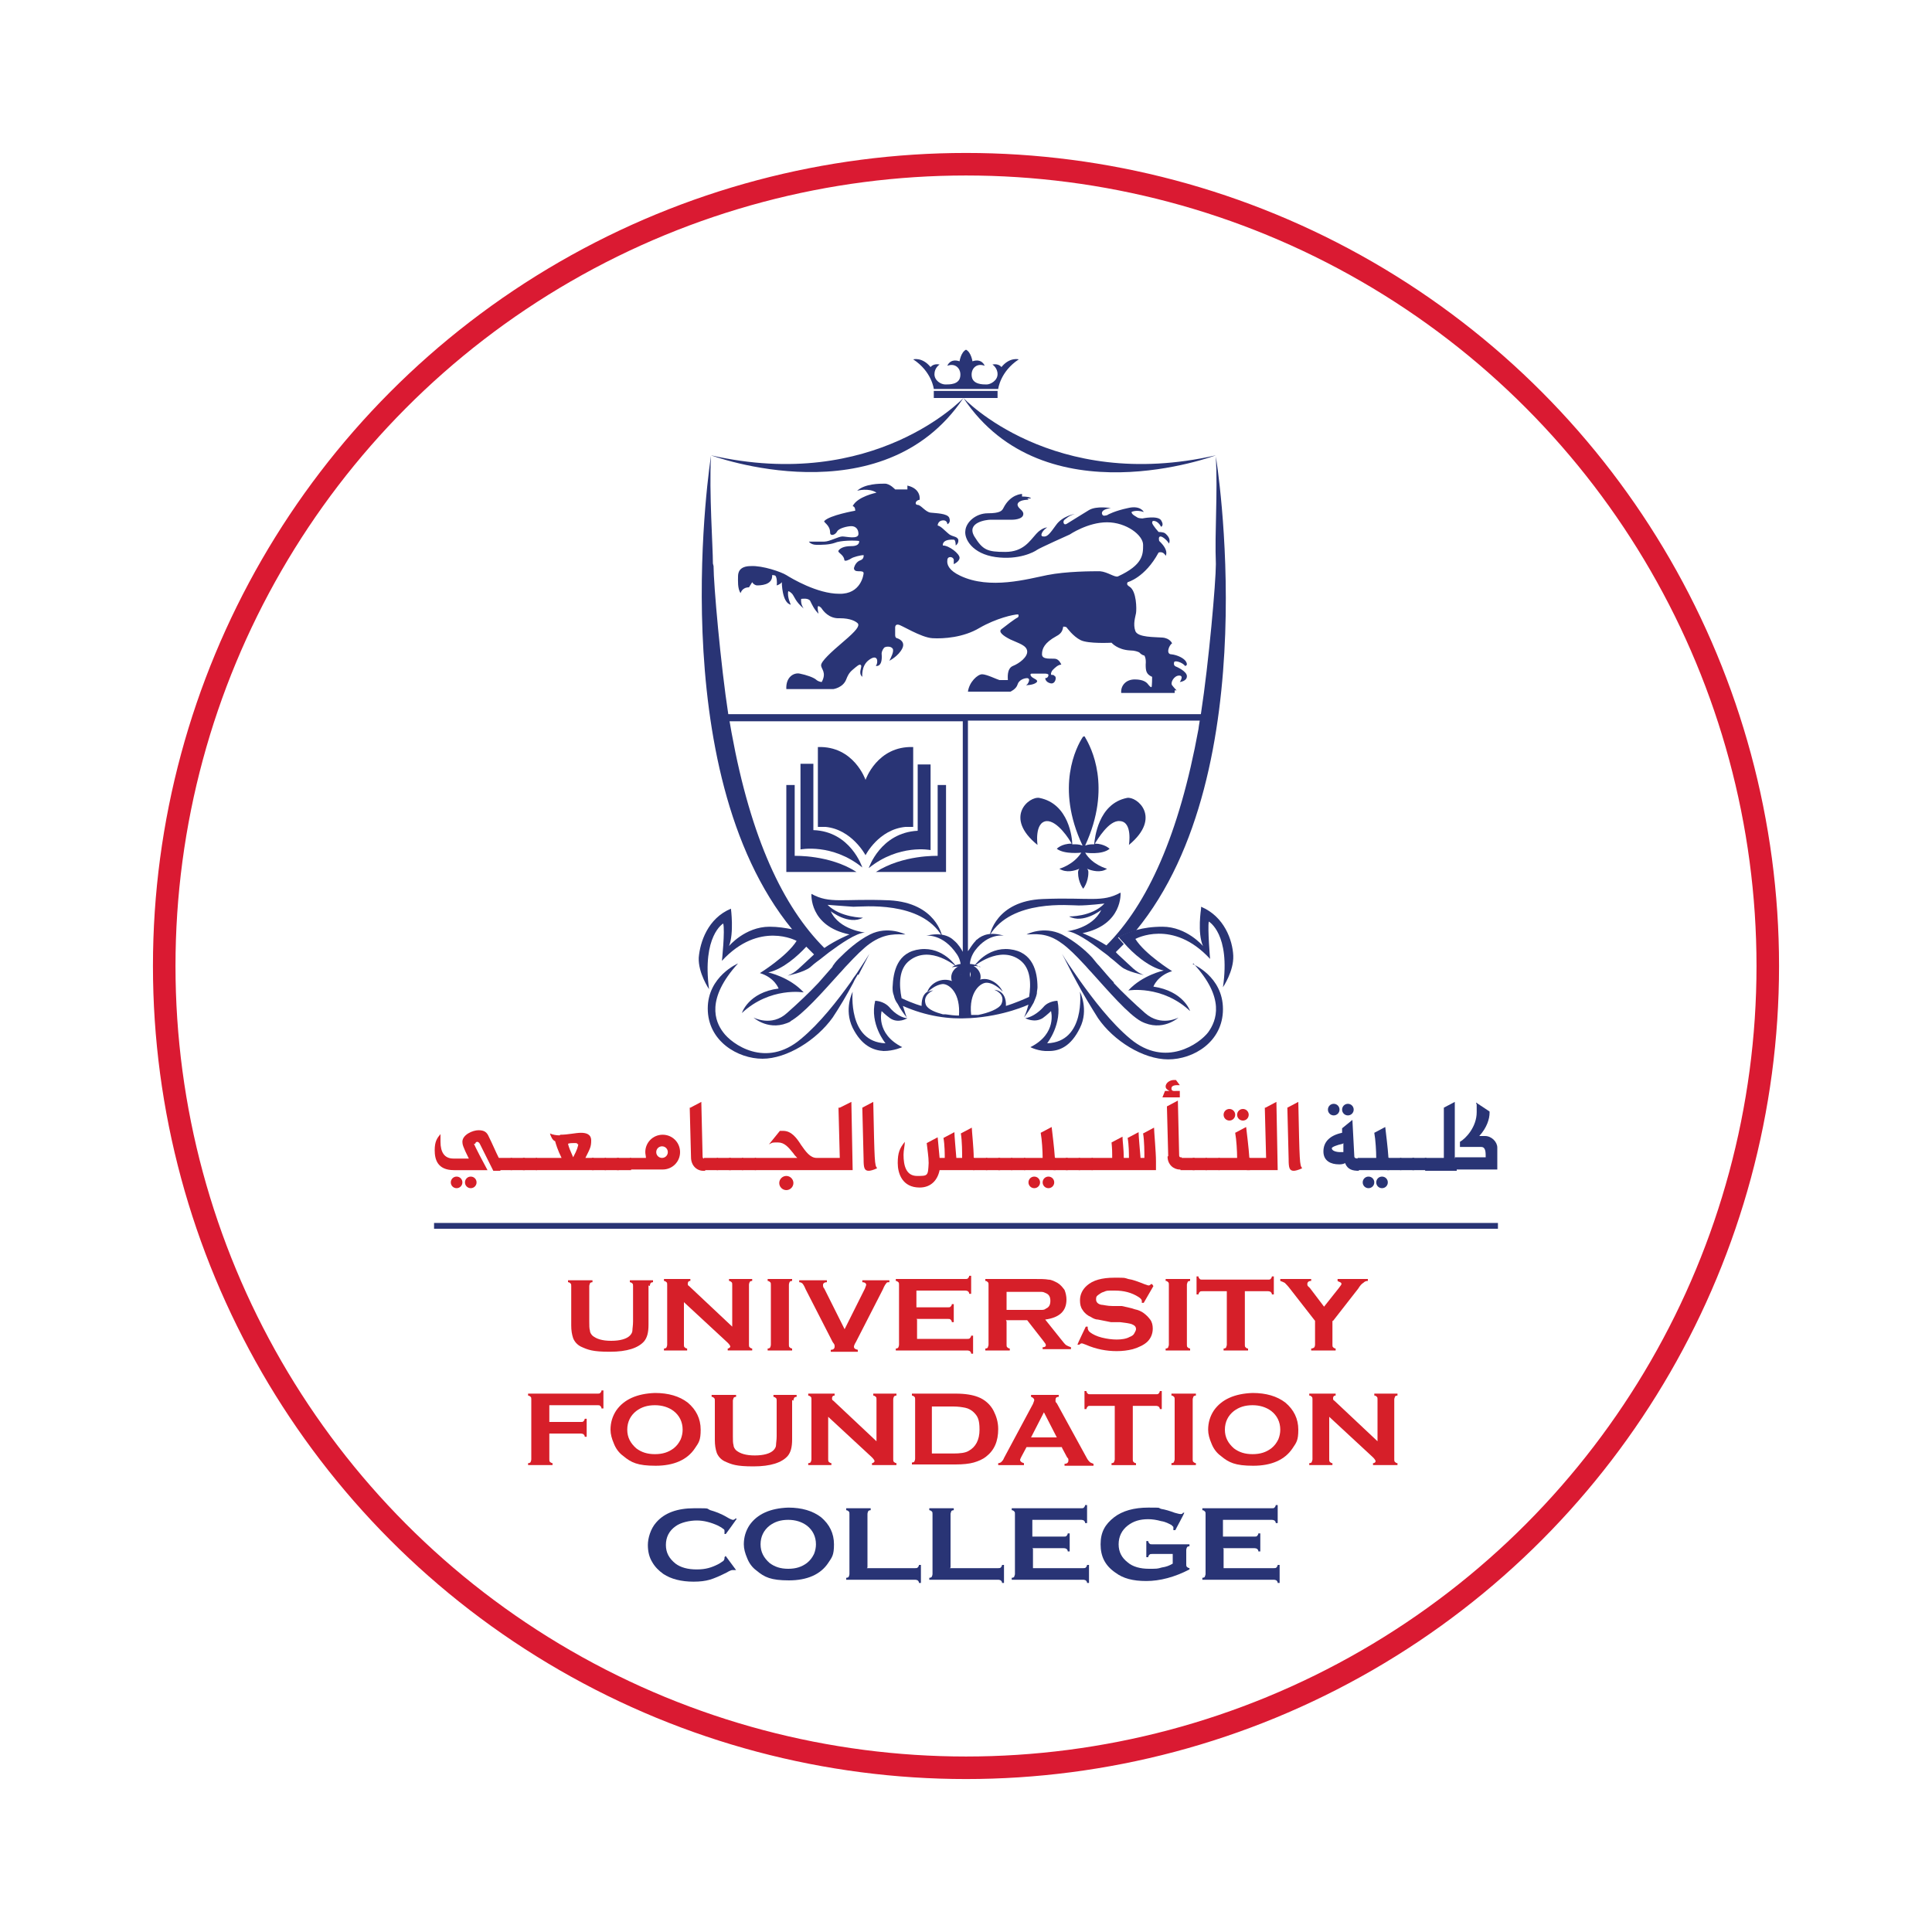 <?xml version="1.0" encoding="UTF-8"?>
<svg xmlns="http://www.w3.org/2000/svg" id="Layer_1" data-name="Layer 1" version="1.1" viewBox="0 0 300 300">
  <defs>
    <style>
      .cls-1 {
        fill: #d61f29;
      }

      .cls-1, .cls-2 {
        stroke-width: 0px;
      }

      .cls-3 {
        fill: none;
        stroke: #da1a32;
        stroke-miterlimit: 10;
        stroke-width: 3.5px;
      }

      .cls-2 {
        fill: #293475;
      }
    </style>
  </defs>
  <circle class="cls-3" cx="150" cy="150" r="124.5"></circle>
  <g>
    <g>
      <g>
        <path class="cls-2" d="M150.4,154s2.3-1.1,1.8-2.8c-.6-1.8-3.2-1.9-4.4-1,0,0,2.6-.6,2.9,1,.1.6-.7,1.1-.3,2.9"></path>
        <path class="cls-2" d="M152.2,150.2c-1.2-.9-3.8-.7-4.4,1-.6,1.8,1.8,2.8,1.8,2.8.3-1.7-.5-2.2-.3-2.9.3-1.6,2.9-1,2.9-1"></path>
        <path class="cls-2" d="M116.8,90.4s.2.4.7.5c.5,0,2.5,0,2.4-1.6,0,0,.4,0,.5.1.2.2.3,1,.2,1.5,0,0,.5-.1.8-.5,0,0,0,3.2,1.4,3.5,0,0-.6-1.2-.4-2.1,0,0,.2,0,.6.4.4.5.5,1.2,1.8,2.3,0,0-.5-.6-.4-1.5,0,0,1.1-.2,1.4.3.3.6.6,1.3,1.3,2,0,0-.2-.8-.1-1.1,0-.2.4,0,.6.3.2.3,1.1,1.6,2.8,1.5,1.7,0,2.5.5,2.8.8.3.4-.2,1.1-2.2,2.8s-3.5,3.1-3.5,3.7c0,.6.9,1.1.1,2.6,0,0-.4,0-.8-.3-.4-.4-1.6-.8-2.6-1-.9-.2-2.2.5-2.1,2.4h7.3s1.5-.2,2-1.5c.2-.5.4-1,1-1.5.6-.5,1.1-1,1.3-.7.2.3-.5,1.2.2,1.8,0,0-.2-1.7,1-2.6,1.2-.9,1.3,0,1.3,0,0,0,.1.5-.2.9,0,0,1.1.3.9-1.9,0-.4.3-.9.5-1s.9-.2,1.2.2c.3.4-.3,1.5-.5,1.9,0,0,1.4-.7,2-1.9s-.8-1.6-.8-1.6c0,0-.3,0-.3-.5,0-.5,0-1.2,0-1.2,0,0,0-.5.5-.4.4,0,3.5,2,5.3,2.1,1.7.1,4.8-.1,7.3-1.6,2.6-1.5,5.3-2.1,6-2.1,0,0,.2.3-.1.5-.3.1-2,1.4-2.5,1.8-.5.4.2,1,1.4,1.6,1.3.6,2.5.9,2.6,1.8.1.9-1.2,1.9-2.2,2.3-1,.4-.8,1.9-.8,2.2,0,0-.9,0-1.3,0-.4-.1-2-.9-2.7-.9-.7,0-2,1.2-2.2,2.7h6.6s.9-.4,1.1-1.1c.2-.7,1-1,1.5-1,0,0,.3,0,.3.3,0,.2-.2.7-.5.8,0,0,1.1,0,1.6-.4.5-.4-.4-.6-.7-.9-.3-.3-.2-.5,0-.5h2.1s.5,0,.5.2c0,.3-.2.5-.5.5,0,0,0,.6.8.8.8.2,1-1,.7-1.1-.2-.2-.2-.2-.5-.2-.2,0-.1-.5.2-.8.3-.3.8-.8,1.3-.8,0,0-.3-.8-.9-.9s-2.1.2-2.1-.7.4-1.8,2.2-2.8c1-.5,1-1.1,1.1-1.5,0,0,.4,0,.5.1.1.1,1,1.4,2.2,2,1.2.6,4.8.4,4.8.4,0,0,.9,1.1,2.9,1.2.7,0,1.2.2,1.4.3.2.2.4.4.8.5,0,0,.3.4.2,1.4,0,1,.1,1.5,1,1.9,0,0,0,1.5-.1,1.6-.2,0-.3-.2-.5-.4-.2-.3-.7-.8-2.1-.8s-2.2,1-2.1,2.1h8.3s0-.3,0-.4c.2,0,.3,0,.3,0,0,0-.4-.4-.7-.8-.3-.4.3-1.5,1.1-1.5.8,0,.1,1,.1,1,0,0,1.1-.1,1.1-.9,0-.8-1.7-1.5-1.7-1.5,0,0-.4-.1-.3-.6,0-.5,1.4,0,1.7.5,0,0,.5,0,.2-.6-.3-.6-1.4-1.1-2.3-1.2-.9,0-.4-1.4.1-1.7,0,0-.3-.8-1.5-.9-1.2-.1-3.8,0-4.2-1-.4-1.1,0-2.2.1-2.8.1-.6.1-3.4-1-4.1-.5-.3-.4-.5-.3-.7,0,0,2.7-.7,4.8-4.6,0,0,.7-.3,1.1.5,0,0,.6-.8-1-2.3,0,0-.2-.7.2-.7.4,0,1.2.8,1.3,1.1,0,0,.5-.7-.6-1.6-.3-.2-1-.2-1-.2,0,0-.9-1-1-1.4,0-.2.1-.3.1-.3,0,0,.7-.2,1.3.9,0,0,.5-.2,0-1-.5-.8-2.9-.3-2.9-.3,0,0-.4,0-.7-.1-.3-.2-1-.5-1-.9,0,0,.7-.4,1.9,0,0,0-.5-1.1-2.5-.6-1.9.4-3.1,1-3.2,1.1-.2,0-.7.3-.8-.3,0-.7,1.4-.8,1.4-.8,0,0-2.2-.4-3.4.3-1.1.7-2.8,1.7-3.4,2.1-.6.4-.7-.4-.4-.6.3-.2.6-.6,1.6-.9,0,0-1.9.3-2.9,1.7-1,1.4-1.4,1.9-2,1.8-.6,0-.2-.9.6-1.4,0,0-.8,0-1.7,1-1,1.1-2,2.8-4.8,2.8-2.8,0-3.5-.3-4.8-2.4-1.3-2.2,1.9-2.6,2.5-2.6h3.4s1.7,0,1.7-.9c0-.6-.8-.8-.9-1.4,0-.6.9-.8,1.7-.8,0,0,0-.1-.2-.2,0,0,.4,0,.6,0,0,0-.1-.3-1.4-.3,0,0,0-.4,0-.4,0,0-1.8,0-2.9,2.2-.2.4-.5.8-2.4.8s-3.4,1.4-3.5,2.7c-.2,1.3,1.1,3.6,4.7,4.1,3.6.5,6-.8,6.4-1.1.4-.3,5.1-2.4,5.1-2.4,0,0,2.8-1.9,5.8-1.9,3,0,5.6,2,5.6,3.5s0,3.1-3.9,4.9c-.5.2-1.6-.7-2.8-.8-1.2,0-5.2,0-8.2.6-3,.6-8.9,2.3-13.5.1-1.7-.8-2.1-1.7-2-2.4,0-.7.9-.6,1-.1,0,.5,0,.7,0,.7,0,0,.9-.4.9-1,0-.6-1.6-1.9-2.6-1.9,0,0-.2-1,1.7-.9.2,0,.3.4.3.9,0,0,.5-.3.4-.9-.2-.6-1-.4-1.6-1-.6-.5-1.1-1.1-1.6-1.2,0,0,0-.8.9-.8.4,0,.6.3.6.6,0,0,.6-.2.3-1-.3-.7-2.1-.7-2.9-.8-.8-.1-1.5-1.2-2-1.2-.5,0-.4-.7.3-.8,0,0,.3-1.7-1.9-2.2,0,0,0,.4,0,.6,0,0-.7,0-1.9,0,0,0-.8-.9-1.6-.9-.8,0-3.1,0-4.3,1.1,0,0,1.8-.5,3,.3,0,0-3,.6-3.7,2.1,0,0,.4,0,.4.7,0,0-4,.7-4.8,1.6-.2.2.9.6.9,1.8,0,.6.8.4,1.1-.2.3-.5,1.6-.8,2.2-.8.6,0,1.1.4,1.1,1.2,0,.9-1.9.4-2.5.4-.6,0-2,.8-2.8.8-.8,0-2.4,0-2.4,0,0,0,.3.5,1.2.5.9,0,1.9,0,2.8-.3.9-.4,3.1-.4,3.8-.3,0,0,.2.8-1.2.8-1.3,0-1.8.4-2,.7-.2.3.8.6.9,1.4,0,.4.8,0,1.1-.2.3-.2,1.4-.5,1.9-.5,0,0,.1.6-.5.8-.6.2-.9.8-1,1.2,0,.4.3.5.7.5.4,0,.8,0,.8.3,0,.2-.4,3.3-3.8,3.2-3.4,0-7.4-2.4-8.2-2.9-.8-.5-3.7-1.5-5.5-1.4-1.8,0-2,1-2,1.6s-.1,1.9.4,2.6c0,0,.2-.9,1.3-.9"></path>
        <path class="cls-2" d="M188.8,70.7c-25.4,5.8-39.2-8.9-39.2-8.9,12.6,18.9,39.2,8.9,39.2,8.9"></path>
        <path class="cls-2" d="M149.6,61.8s-13.8,14.7-39.2,8.9c0,0,26.6,9.9,39.2-8.9"></path>
        <path class="cls-2" d="M162.6,162s2.4-3,1.6-6.6c0,0-1.4,0-2.2,1-.9,1-2,1.6-2.8,1.7,0,0,1.4.8,2.7,0,.7-.5,1.3-1.1,1.3-1.1,0,0,1,3.5-3.2,5.6,0,0,1.3.7,2.9.6,1.6,0,3.4-.7,4.8-3.6,1.4-2.8,0-5.6,0-5.6,0,0,.9,7.8-5.1,8"></path>
        <path class="cls-2" d="M185.3,149.6c5,5.4,3.6,8.9,2.3,10.7-1.3,1.7-6.6,5.6-12.1,1-3-2.5-5.8-6.2-7.8-9-.3-.4-.6-.9-.9-1.3-1.2-1.7-1.9-2.9-1.9-2.9,0,0,.7,1.3,1.6,3.1.2.4.5.9.7,1.3,1,1.9,2.3,4,3.3,5.6,2.4,3.5,7,6.4,10.9,6.4s8.5-2.7,8.5-7.8c0-5.1-4.7-7-4.7-7"></path>
        <path class="cls-2" d="M186.5,141.1s-.6,3.8.3,5.8c0,0-2.5-3-6.3-3-1.6,0-2.9.2-4,.5-1.6.4-2.6,1-2.8,1.1,0,0,.3.4.9,1,1.2,1.4,3.7,3.7,6.1,4.2,0,0-3.3.7-5.5,3.1,0,0,5.2-.9,9.6,3.2,0,0-1-3.1-5.7-3.8,0,0,.6-1.7,2.9-2.4,0,0-4.2-2.6-5.7-5,0,0,5.8-3.2,11.6,3.1,0,0-.4-4.7-.2-5.8,0,0,3.4,1.9,2.2,10.2,0,0,1.7-2.5,1.6-4.9-.1-2.4-1.4-6.1-5-7.6"></path>
        <path class="cls-2" d="M173,152.6c-.8-.8-1.5-1.7-2.3-2.6,0,0,0,0,0,0-.3-.3-.7-.8-1.1-1.3-1.1-1.2-2.8-2.6-4.7-3.6-2.9-1.4-5.5,0-5.5,0,1.2,0,3.1-.4,5.5,1.4,1,.7,2.2,1.9,3.4,3.2.4.4.7.8,1.1,1.2,2.8,3.1,5.8,6.6,7.8,7.7,3.3,1.7,5.8-.6,5.8-.6,0,0-2.7,1.5-5.2-.7-1.6-1.4-3.6-3.3-4.9-4.7"></path>
        <path class="cls-2" d="M138.1,156.4c-.9-1-2.2-1-2.2-1-.9,3.6,1.6,6.6,1.6,6.6-5.9-.2-5.1-8-5.1-8,0,0-1.4,2.7,0,5.6,1.4,2.8,3.2,3.5,4.8,3.6,1.6,0,2.9-.6,2.9-.6-4.2-2.1-3.2-5.6-3.2-5.6,0,0,.6.6,1.3,1.1,1.3.9,2.7,0,2.7,0-.7,0-1.9-.6-2.8-1.7"></path>
        <path class="cls-2" d="M133.3,151.4c1-1.9,1.7-3.3,1.7-3.3,0,0-.8,1.3-2,3.1-.3.4-.6.8-.9,1.3-2,2.8-4.8,6.4-7.7,8.8-5.5,4.7-10.8.8-12.1-1-1.3-1.7-2.7-5.2,2.3-10.7,0,0-4.7,2-4.7,7,0,5.1,4.7,7.8,8.5,7.8s8.4-2.9,10.9-6.4c1-1.5,2.2-3.5,3.2-5.4.2-.5.5-.9.7-1.3"></path>
        <path class="cls-2" d="M122.7,158.6c2-1.1,4.9-4.4,7.7-7.5.4-.4.7-.8,1.1-1.2,1.3-1.4,2.6-2.7,3.6-3.4,2.4-1.7,4.3-1.4,5.5-1.4,0,0-2.7-1.4-5.5,0-2,1-3.7,2.6-4.9,3.8-.4.4-.7.8-.9,1.1,0,0,0,.1-.1.2-.7.8-1.4,1.6-2.1,2.4-1.3,1.4-3.3,3.3-4.9,4.7-2.4,2.2-5.2.7-5.2.7,0,0,2.5,2.3,5.8.6"></path>
        <path class="cls-2" d="M145.1,60.4h9.9s.3-2.7,3.2-4.6c0,0-1.4-.4-2.7,1.2,0,0-.4-.6-1.4-.4,0,0,.8.5.8,1.5s-1.1,1.6-1.7,1.6-2.1,0-2.3-1.2c-.2-1.2.7-2.2,2-1.7,0,0-.4-1.2-1.9-.7,0,0-.2-1.4-1-1.8-.8.4-1,1.8-1,1.8-1.5-.5-1.9.7-1.9.7,1.3-.5,2.2.5,2,1.7-.2,1.2-1.6,1.2-2.3,1.2s-1.7-.6-1.7-1.6.8-1.5.8-1.5c-1-.2-1.4.4-1.4.4-1.3-1.6-2.7-1.2-2.7-1.2,2.9,1.9,3.2,4.6,3.2,4.6"></path>
        <polygon class="cls-2" points="154.9 60.7 145 60.7 145 61.8 150 61.8 154.9 61.8 154.9 60.7"></polygon>
        <path class="cls-2" d="M140.6,128.4h1.2v-12.4c-5.6-.2-7.4,5.1-7.4,5.1,0,0-1.8-5.3-7.4-5.1v12.4h1.2c4.1.4,6.2,4.4,6.2,4.4,0,0,2-4,6.2-4.4"></path>
        <path class="cls-2" d="M144.5,132v-13.3h-2v10.3c-5.8.3-7.6,5.8-7.6,5.8,4.7-3.8,9.6-2.8,9.6-2.8"></path>
        <path class="cls-2" d="M146.8,121.9h-1.2v11s-5.4-.2-9.6,2.5h10.9v-13.5Z"></path>
        <path class="cls-2" d="M126.3,128.9v-10.3h-2v13.3s4.9-1,9.6,2.8c0,0-1.8-5.6-7.6-5.8"></path>
        <path class="cls-2" d="M122.1,121.9v13.5h10.9c-4.2-2.7-9.6-2.5-9.6-2.5v-11h-1.2Z"></path>
        <path class="cls-2" d="M166.5,131.1c0-.9-.5-6.3-5.1-7.2-1.6-.3-5.6,3-.3,7.3,0,0-.5-3.5,1.4-3.7,1.7-.1,3.6,2.9,3.9,3.5-1.6,0-2.3.8-2.3.8,1.2.9,3.7.6,3.8.6-1.2,1.9-3.4,2.5-3.4,2.5,1.1.7,2.4.3,3.1,0-.1.1-.2.3-.2.6,0,1.5.8,2.5.8,2.5,0,0,.8-1,.8-2.5,0-.2,0-.4-.2-.6.7.3,2.1.7,3.1,0,0,0-2.3-.6-3.4-2.5,0,0,2.6.4,3.8-.6,0,0-.8-.8-2.3-.8.4-.6,2.2-3.7,3.9-3.5,2,.1,1.4,3.7,1.4,3.7,5.2-4.3,1.2-7.6-.3-7.3-4.5.9-5,6.3-5.1,7.2-.4,0-.9,0-1.4.2h0c4.2-9.1.9-15.3,0-16.8,0-.2-.3-.2-.4,0-.9,1.4-4.3,7.7,0,16.8h0c-.5-.2-1-.2-1.4-.2"></path>
        <path class="cls-2" d="M110.7,87.5c0-2.6-.6-11-.3-16.7,0,0-7.7,48.7,12.6,73.5-1-.2-2.2-.4-3.5-.4-3.8,0-6.3,3-6.3,3,.8-2,.3-5.8.3-5.8-3.6,1.5-4.8,5.2-5,7.6-.1,2.4,1.6,4.9,1.6,4.9-1.1-8.3,2.2-10.2,2.2-10.2.3,1.1-.2,5.8-.2,5.8,5.8-6.3,11.6-3.1,11.6-3.1-1.5,2.4-5.7,5-5.7,5,2.3.7,2.9,2.4,2.9,2.4-4.7.6-5.7,3.8-5.7,3.8,4.4-4.1,9.6-3.2,9.6-3.2-2.2-2.4-5.5-3.1-5.5-3.1,2.3-.5,4.6-2.6,5.9-4,.4.4.8.8,1.2,1.2,0,0,0,0-.1.1-2.3,2.1-2.7,2.7-4,3.2,0,0,2.5-.5,3.5-1.3.2-.2.8-.7,1.5-1.2.4-.3.9-.7,1.4-1.1,1.9-1.4,4.2-3,5.6-3.1,0,0-4-.4-5.3-3.3,0,0,2.8,2.2,5,1,0,0-3.5,0-5.5-2,0,0,2.5.2,4,.3,1.5,0,10.5-1,13.8,4.6,0,0-.9-5.2-8.2-5.6-7.3-.3-9.2.6-12.1-1,0,0-.4,5,5.9,6.3,0,0-2,.8-3.9,2.1-6.4-6.4-11.4-17-14.4-33.4h0c0-.1-.5-2.8-.5-2.8-1.2-7.8-2.3-20.3-2.3-23.1"></path>
        <path class="cls-2" d="M173.3,147.8s0,0,0,0c.4-.4.8-.8,1.2-1.2-.5-.6-.9-1-.9-1,.2-.1,1.2-.7,2.8-1.1,20.4-24.8,12.4-73.6,12.4-73.6.3,5.8-.2,11.6,0,16.7,0,2.8-1.1,15.3-2.3,23.1,0,0-.4,2.3-.4,2.5-3,16.4-7.9,27.2-14.3,33.6-1.9-1.2-3.7-1.9-3.7-1.9,6.3-1.3,5.9-6.3,5.9-6.3-2.9,1.6-4.8.7-12.1,1-7.3.3-8.2,5.6-8.2,5.6,3.4-5.6,12.4-4.6,13.8-4.6,1.5,0,4-.3,4-.3-2,2.1-5.5,2-5.5,2,2.2,1.2,5-1,5-1-1.4,2.9-5.3,3.3-5.3,3.3,1.3.1,3.5,1.6,5.3,3,.5.4,1,.7,1.4,1.1.8.6,1.4,1.2,1.7,1.4.9.8,3.5,1.3,3.5,1.3-1.3-.5-1.7-1.1-4-3.2-.1-.1-.2-.2-.3-.3"></path>
        <path class="cls-2" d="M186.7,112v-1.1h-74.1v1.1h36.9v35.8c-.2-.4-.7-1.2-1.3-1.7-.9-.9-2.3-1.3-4.4-.8,0,0,2.6-.4,4.8,2.9.4.6.6,1.3.6,2v3.1c-.3-.4-.6-.7-1.2-.9-1.9-.8-3.6.4-4,1.6-.5.3-.9.9-.9,2.2,0,0-1.2-.3-3.1-1.2-.4-2-.5-4.6,1.3-5.9,3.2-2.4,7.2,1,7.2,1,0,0-2-3.1-5.6-2.7-3.6.4-4.2,3.5-4.3,5.9,0,.4,0,.8.2,1.3.1.5.3.9.6,1.3.4.8,1,1.6,1.4,2.1,0,0-.3-.8-.6-1.8,3.6,1.6,7.2,2.1,10.3,1.9,0,0,0,0,0,0h.1c5.3-.3,9.1-2.1,9.1-2.1-.3,1.2-.7,2-.7,2,.4-.5,1-1.4,1.5-2.3.2-.5.4-.9.5-1.4,0-.4.1-.7.1-1,0-2.4-.7-5.5-4.3-5.9-3.6-.4-5.6,2.7-5.6,2.7,0,0,4-3.4,7.2-1,1.7,1.3,1.7,3.7,1.4,5.7-2.2,1-3.6,1.4-3.6,1.4.1-2.5-1.8-2.5-1.8-2.5,0,0,1.8.6,1.1,2.2-.4.8-2.1,1.4-3.6,1.7-.3,0-.7,0-1.1,0-.4-3.6,1.5-5.1,2.5-5,1.3.1,2.4,1.4,2.4,1.4-.5-1.2-2.4-2.7-4.1-1.6-.4.3-.7.6-1,.9v-3.4c0-.8.3-1.6.8-2.3,2.1-2.8,4.5-2.3,4.5-2.3-2-.6-3.3-.2-4.2.6,0,0-.2.1-.2.2-.6.6-1,1.4-1.2,1.6v-35.8h36.1ZM148.9,157.7c-.7,0-1.4-.1-2.1-.2h-.4c-1.1-.3-2.2-.7-2.6-1.4-.7-1.6,1.1-2.3,1.1-2.3,0,0-.4,0-.9.3.2-.2,1.2-1.2,2.4-1.3,1,0,2.8,1.4,2.5,5"></path>
      </g>
      <g>
        <path class="cls-1" d="M100.7,199.6v6.1c0,1.2-.2,2-.7,2.6-.9,1-2.6,1.6-5.3,1.6s-3.4-.3-4.5-.8c-.6-.3-1-.8-1.2-1.3-.2-.6-.3-1.2-.3-2v-6.1c0-.2,0-.3-.1-.4s-.2-.2-.4-.2v-.3h3.8v.3c-.2,0-.4.1-.4.2s-.1.2-.1.4v5.5c0,.6,0,1.1.1,1.4,0,.3.2.6.4.8.6.5,1.5.8,2.9.8s2.4-.3,2.9-.8c.2-.2.4-.5.4-.8,0-.3.1-.8.1-1.4v-5.5c0-.2,0-.3-.1-.4,0,0-.2-.2-.4-.2v-.3h3.6v.3c-.2,0-.4.1-.4.2,0,0-.1.2-.1.4Z"></path>
        <path class="cls-1" d="M106.2,202.2v6.6c0,.2,0,.3.1.4,0,0,.2.2.4.2v.3h-3.6v-.3c.2,0,.4-.1.4-.2,0,0,.1-.2.1-.4v-9.3c0-.2,0-.3-.1-.4,0,0-.2-.2-.4-.2v-.3h4.1v.3c-.3,0-.4.2-.4.4s0,.3.2.4l6.7,6.3v-6.5c0-.2,0-.3-.1-.4,0,0-.2-.2-.4-.2v-.3h3.6v.3c-.2,0-.4.1-.4.2,0,0-.1.2-.1.4v9.3c0,.2,0,.3.1.4,0,0,.2.2.4.2v.3h-3.8v-.3c.2,0,.4-.2.4-.3s-.1-.3-.4-.6l-6.8-6.3Z"></path>
        <path class="cls-1" d="M119.7,208.8v-9.3c0-.2,0-.3-.1-.4,0,0-.2-.2-.4-.2v-.3h3.8v.3c-.2,0-.4.1-.4.2,0,0-.1.2-.1.4v9.3c0,.2,0,.3.1.4,0,0,.2.2.4.2v.3h-3.8v-.3c.2,0,.4-.1.4-.2,0,0,.1-.2.1-.4Z"></path>
        <path class="cls-1" d="M131.1,206.5l3.2-6.4c.1-.3.2-.5.2-.6,0-.2-.2-.4-.6-.4v-.3h4.2v.3c-.3,0-.4,0-.5.2-.1.1-.3.4-.5.9l-4.2,8.2c-.2.3-.3.6-.3.7,0,.3.2.4.6.5v.3h-4.2v-.3c.4,0,.6-.2.6-.5s0-.3-.3-.7l-4.2-8.2c-.2-.5-.4-.8-.5-.9-.1-.1-.3-.2-.5-.2v-.3h4.3v.3c-.4,0-.6.2-.6.4s0,.4.2.6l3.2,6.4Z"></path>
        <path class="cls-1" d="M142.4,204.9v3h7.8c.2,0,.3,0,.4-.1,0,0,.2-.2.2-.4h.3v2.8h-.3c0-.2-.1-.3-.2-.4,0,0-.2-.1-.4-.1h-11.1v-.3c.2,0,.4-.1.4-.2,0,0,.1-.2.1-.4v-9.3c0-.2,0-.3-.1-.4,0,0-.2-.2-.4-.2v-.3h10.8c.2,0,.3,0,.4-.1,0,0,.2-.2.2-.4h.3v2.8h-.3c0-.2-.1-.3-.2-.4,0,0-.2-.1-.4-.1h-7.6v2.6h4.9c.2,0,.3,0,.4-.1s.2-.2.2-.4h.3v2.8h-.3c0-.2-.1-.3-.2-.4s-.2-.1-.4-.1h-4.9Z"></path>
        <path class="cls-1" d="M156.3,205.2v3.6c0,.2,0,.3.1.4,0,0,.2.2.4.2v.3h-3.8v-.3c.2,0,.4-.1.4-.2s.1-.2.1-.4v-9.3c0-.2,0-.3-.1-.4s-.2-.2-.4-.2v-.3h7.6c.9,0,1.7,0,2.2.1.5,0,1,.3,1.4.5.5.3.8.7,1.1,1.1.2.5.3,1,.3,1.5,0,1.8-1.1,2.8-3.3,3.1l2.4,3c.4.5.7.9.9,1s.4.2.7.3v.3h-4.4v-.3c.3,0,.5-.1.5-.3s-.1-.3-.4-.7l-2.5-3.2h-3.3ZM156.3,203.4h4.1c.6,0,1,0,1.3,0,.2,0,.5,0,.7-.2.5-.2.7-.6.7-1.2s-.2-1-.7-1.2c-.2-.1-.4-.2-.7-.2s-.7,0-1.3,0h-4.1v2.9Z"></path>
        <path class="cls-1" d="M179.1,199.7l-1.5,2.6h-.3c0-.2,0-.2,0-.3,0-.2-.2-.4-.5-.6-1.1-.7-2.3-1-3.7-1s-1.2,0-1.7.2c-.4.1-.6.3-.9.5s-.3.4-.3.7c0,.4.3.7.8.8.3,0,.9.2,1.8.2h1.4c.8.2,1.5.3,2,.5.5.1,1,.3,1.4.6.4.3.7.6,1,1s.4.9.4,1.4c0,.8-.3,1.5-.8,2-.5.5-1.3.9-2.3,1.2-.8.2-1.6.3-2.5.3-1.6,0-3.2-.3-4.8-1-.3-.1-.5-.2-.6-.2s-.2,0-.4.2h-.3c0-.1,1.3-2.8,1.3-2.8h.3v.2c0,.2.1.5.4.7.4.3,1,.6,1.8.8.8.2,1.6.3,2.3.3s1.5-.1,2-.4c.3-.1.6-.3.7-.5s.3-.5.3-.7c0-.4-.2-.6-.7-.8-.3-.1-.9-.2-1.8-.3h-1.4c-.9-.2-1.6-.3-2-.4-.4,0-.8-.2-1.1-.4-.5-.2-1-.6-1.3-1.1-.3-.4-.4-.9-.4-1.5,0-.9.4-1.7,1.1-2.3.9-.8,2.3-1.2,4.2-1.2s1.5,0,2.2.2c.7.1,1.5.4,2.5.8.3.1.6.2.6.2.1,0,.3,0,.4-.2h.2Z"></path>
        <path class="cls-1" d="M181.5,208.8v-9.3c0-.2,0-.3-.1-.4s-.2-.2-.4-.2v-.3h3.8v.3c-.2,0-.4.1-.4.2s-.1.2-.1.4v9.3c0,.2,0,.3.1.4,0,0,.2.2.4.2v.3h-3.8v-.3c.2,0,.4-.1.4-.2s.1-.2.1-.4Z"></path>
        <path class="cls-1" d="M193.3,200.5v8.3c0,.2,0,.3.1.4s.2.2.4.2v.3h-3.8v-.3c.2,0,.4-.1.4-.2s.1-.2.1-.4v-8.3h-3.8c-.2,0-.3,0-.4.1,0,0-.2.2-.2.4h-.3v-2.8h.3c0,.2.1.3.2.4s.2.1.4.1h10.2c.2,0,.3,0,.4-.1,0,0,.2-.2.2-.4h.3v2.8h-.3c0-.2-.1-.3-.2-.4,0,0-.2-.1-.4-.1h-3.8Z"></path>
        <path class="cls-1" d="M206.9,205.1v3.7c0,.2,0,.3.1.4,0,0,.2.2.4.2v.3h-3.8v-.3c.2,0,.4-.1.5-.2,0,0,.1-.2.1-.4v-3.7l-3.9-5c-.3-.4-.6-.7-.8-.9-.2-.1-.4-.2-.7-.3v-.3h4.8v.3c-.4,0-.6.2-.6.5s.1.3.4.6l2.2,2.9,2.3-2.9c.2-.3.4-.5.4-.6s0-.2-.2-.3-.3-.1-.4-.2v-.3h4.7v.3c-.3,0-.5.1-.7.3-.2.1-.5.4-.8.9l-3.9,5Z"></path>
        <path class="cls-1" d="M85.3,222.7v3.9c0,.2,0,.3.1.4,0,0,.2.2.4.2v.3h-3.8v-.3c.2,0,.4-.1.4-.2,0,0,.1-.2.1-.4v-9.3c0-.2,0-.3-.1-.4,0,0-.2-.2-.4-.2v-.3h10.8c.2,0,.3,0,.4-.1s.2-.2.2-.4h.3v2.8h-.3c0-.2-.1-.3-.2-.4s-.2-.1-.4-.1h-7.5v2.6h4.9c.2,0,.3,0,.4-.1,0,0,.2-.2.2-.4h.3v2.8h-.3c0-.2-.1-.3-.2-.4,0,0-.2-.1-.4-.1h-4.9Z"></path>
        <path class="cls-1" d="M101.7,216.3c2.1,0,3.8.5,5.1,1.5,1.3,1.1,2,2.5,2,4.2s-.3,2-.9,2.9c-1.2,1.8-3.3,2.7-6.1,2.7s-3.8-.5-5-1.5c-.7-.5-1.2-1.2-1.5-2-.3-.7-.5-1.4-.5-2.1,0-1.1.3-2.1.9-3,1.2-1.7,3.2-2.6,6-2.7ZM101.7,218.2c-1.2,0-2.1.3-2.9.9-.9.7-1.4,1.7-1.4,2.9s.5,2.1,1.4,2.9c.8.6,1.7.9,2.9.9s2.1-.3,2.9-.9c.5-.4.8-.8,1.1-1.4.2-.5.3-1,.3-1.5,0-1.2-.5-2.2-1.4-2.9-.8-.6-1.8-.9-2.9-.9Z"></path>
        <path class="cls-1" d="M123,217.4v6.1c0,1.2-.2,2-.7,2.6-.9,1-2.6,1.6-5.3,1.6s-3.4-.3-4.5-.8c-.6-.3-1-.8-1.2-1.3-.2-.6-.3-1.2-.3-2v-6.1c0-.2,0-.3-.1-.4s-.2-.2-.4-.2v-.3h3.8v.3c-.2,0-.4.1-.4.2s-.1.2-.1.4v5.5c0,.6,0,1.1.1,1.4,0,.3.2.6.4.8.6.5,1.5.8,2.9.8s2.4-.3,2.9-.8c.2-.2.4-.5.4-.8,0-.3.1-.8.1-1.4v-5.5c0-.2,0-.3-.1-.4,0,0-.2-.2-.4-.2v-.3h3.6v.3c-.2,0-.4.1-.4.2,0,0-.1.2-.1.4Z"></path>
        <path class="cls-1" d="M128.6,220v6.6c0,.2,0,.3.1.4,0,0,.2.2.4.2v.3h-3.6v-.3c.2,0,.4-.1.4-.2,0,0,.1-.2.1-.4v-9.3c0-.2,0-.3-.1-.4,0,0-.2-.2-.4-.2v-.3h4.1v.3c-.3,0-.4.2-.4.4s0,.3.2.4l6.7,6.3v-6.5c0-.2,0-.3-.1-.4,0,0-.2-.2-.4-.2v-.3h3.6v.3c-.2,0-.4.1-.4.2,0,0-.1.2-.1.4v9.3c0,.2,0,.3.1.4,0,0,.2.2.4.2v.3h-3.8v-.3c.2,0,.4-.2.4-.3s-.1-.3-.4-.6l-6.8-6.3Z"></path>
        <path class="cls-1" d="M142.1,226.6v-9.3c0-.2,0-.3-.1-.4,0,0-.2-.2-.4-.2v-.3h6.8c1.5,0,2.6.2,3.4.5,1.1.4,2,1.2,2.5,2.2.4.8.7,1.7.7,2.8,0,1.9-.6,3.3-1.9,4.3-.5.4-1.2.7-1.9.9-.7.2-1.7.3-2.8.3h-6.8v-.3c.2,0,.4-.1.4-.2,0,0,.1-.2.1-.4ZM144.7,225.7h3.3c1.1,0,1.9-.1,2.4-.4,1.1-.6,1.7-1.7,1.7-3.3s-.3-2.1-.9-2.7c-.3-.3-.8-.6-1.3-.7-.5-.1-1.1-.2-1.9-.2h-3.3v7.3Z"></path>
        <path class="cls-1" d="M164.9,224.7h-5.5l-.8,1.5c-.1.2-.2.4-.2.5,0,.2.2.4.6.5v.3h-4v-.3c.2,0,.4-.1.5-.2s.3-.3.4-.6l4.5-8.4c.1-.3.2-.5.2-.6,0-.2-.2-.4-.5-.5v-.3h4.3v.3c-.4,0-.5.2-.5.5s0,.3.2.5l4.6,8.4c.2.4.4.6.5.7.1.1.3.2.6.3v.3h-4.5v-.3c.4,0,.6-.2.6-.5s0-.3-.2-.5l-.8-1.5ZM164.1,223.2l-2-3.9-2,3.9h4Z"></path>
        <path class="cls-1" d="M175.9,218.3v8.3c0,.2,0,.3.1.4s.2.2.4.2v.3h-3.8v-.3c.2,0,.4-.1.4-.2s.1-.2.1-.4v-8.3h-3.8c-.2,0-.3,0-.4.1,0,0-.2.2-.2.4h-.3v-2.8h.3c0,.2.1.3.2.4s.2.1.4.1h10.2c.2,0,.3,0,.4-.1,0,0,.2-.2.2-.4h.3v2.8h-.3c0-.2-.1-.3-.2-.4,0,0-.2-.1-.4-.1h-3.8Z"></path>
        <path class="cls-1" d="M182.4,226.6v-9.3c0-.2,0-.3-.1-.4s-.2-.2-.4-.2v-.3h3.8v.3c-.2,0-.4.1-.4.2s-.1.2-.1.4v9.3c0,.2,0,.3.1.4,0,0,.2.2.4.2v.3h-3.8v-.3c.2,0,.4-.1.4-.2s.1-.2.1-.4Z"></path>
        <path class="cls-1" d="M194.5,216.3c2.1,0,3.8.5,5.1,1.5,1.3,1.1,2,2.5,2,4.2s-.3,2-.9,2.9c-1.2,1.8-3.3,2.7-6.1,2.7s-3.8-.5-5-1.5c-.7-.5-1.2-1.2-1.5-2-.3-.7-.5-1.4-.5-2.1,0-1.1.3-2.1.9-3,1.2-1.7,3.2-2.6,6-2.7ZM194.5,218.2c-1.2,0-2.1.3-2.9.9-.9.7-1.4,1.7-1.4,2.9s.5,2.1,1.4,2.9c.8.6,1.7.9,2.9.9s2.1-.3,2.9-.9c.5-.4.8-.8,1.1-1.4.2-.5.3-1,.3-1.5,0-1.2-.5-2.2-1.4-2.9-.8-.6-1.8-.9-2.9-.9Z"></path>
        <path class="cls-1" d="M206.4,220v6.6c0,.2,0,.3.1.4s.2.2.4.2v.3h-3.6v-.3c.2,0,.4-.1.4-.2s.1-.2.1-.4v-9.3c0-.2,0-.3-.1-.4s-.2-.2-.4-.2v-.3h4.1v.3c-.3,0-.4.2-.4.4s0,.3.2.4l6.7,6.3v-6.5c0-.2,0-.3-.1-.4s-.2-.2-.4-.2v-.3h3.6v.3c-.2,0-.4.1-.4.2s-.1.2-.1.4v9.3c0,.2,0,.3.1.4s.2.2.4.2v.3h-3.8v-.3c.3,0,.4-.2.4-.3s-.1-.3-.4-.6l-6.8-6.3Z"></path>
        <path class="cls-2" d="M112.6,241.5l1.7,2.3h-.2c-.2,0-.3,0-.4,0s-.4.1-.9.4c-1,.5-1.9.9-2.6,1.1s-1.5.3-2.5.3c-1.9,0-3.5-.4-4.7-1.2-.7-.5-1.3-1.1-1.7-1.8-.5-.8-.7-1.7-.7-2.7s.4-2.5,1.3-3.5c1.3-1.5,3.3-2.2,5.9-2.2s1.8,0,2.5.3c.7.2,1.6.5,2.6,1.1.5.3.8.4.9.4s.2,0,.4-.2h.2c0,.1-1.7,2.4-1.7,2.4h-.2c0-.2,0-.3,0-.4,0-.2,0-.3-.2-.4-.1-.1-.4-.3-.8-.5-1.1-.5-2.2-.8-3.3-.8s-2.5.3-3.3.9c-1,.7-1.5,1.7-1.5,2.9s.5,2.1,1.5,2.9c.8.6,1.9.9,3.3.9s2.3-.3,3.3-.8c.4-.2.6-.4.8-.5.1-.1.2-.3.2-.4s0-.1,0-.2l.2-.2Z"></path>
        <path class="cls-2" d="M122.4,234.1c2.1,0,3.8.5,5.1,1.5,1.3,1.1,2,2.5,2,4.2s-.3,2-.9,2.9c-1.2,1.8-3.3,2.7-6.1,2.7s-3.8-.5-5-1.5c-.7-.5-1.2-1.2-1.5-2-.3-.7-.5-1.4-.5-2.1,0-1.1.3-2.1.9-3,1.2-1.7,3.2-2.6,6-2.7ZM122.4,236c-1.2,0-2.1.3-2.9.9-.9.7-1.4,1.7-1.4,2.9s.5,2.1,1.4,2.9c.8.6,1.7.9,2.9.9s2.1-.3,2.9-.9c.5-.4.8-.8,1.1-1.4.2-.5.3-1,.3-1.5,0-1.2-.5-2.2-1.4-2.9-.8-.6-1.8-.9-2.9-.9Z"></path>
        <path class="cls-2" d="M134.6,243.5h7.5c.2,0,.3,0,.4-.1,0,0,.2-.2.2-.4h.3v2.8h-.3c0-.2-.1-.3-.2-.4,0,0-.2-.1-.4-.1h-10.7v-.3c.2,0,.4-.1.4-.2,0,0,.1-.2.1-.4v-9.3c0-.2,0-.3-.1-.4,0,0-.2-.2-.4-.2v-.3h3.8v.3c-.2,0-.4.1-.4.2,0,0-.1.2-.1.4v8.3Z"></path>
        <path class="cls-2" d="M147.5,243.5h7.5c.2,0,.3,0,.4-.1,0,0,.2-.2.2-.4h.3v2.8h-.3c0-.2-.1-.3-.2-.4,0,0-.2-.1-.4-.1h-10.7v-.3c.2,0,.4-.1.4-.2,0,0,.1-.2.1-.4v-9.3c0-.2,0-.3-.1-.4,0,0-.2-.2-.4-.2v-.3h3.8v.3c-.2,0-.4.1-.4.2s-.1.2-.1.4v8.3Z"></path>
        <path class="cls-2" d="M160.4,240.5v3h7.8c.2,0,.3,0,.4-.1,0,0,.2-.2.2-.4h.3v2.8h-.3c0-.2-.1-.3-.2-.4,0,0-.2-.1-.4-.1h-11.1v-.3c.2,0,.4-.1.4-.2s.1-.2.1-.4v-9.3c0-.2,0-.3-.1-.4s-.2-.2-.4-.2v-.3h10.8c.2,0,.3,0,.4-.1,0,0,.2-.2.2-.4h.3v2.8h-.3c0-.2-.1-.3-.2-.4,0,0-.2-.1-.4-.1h-7.6v2.6h4.9c.2,0,.3,0,.4-.1,0,0,.2-.2.2-.4h.3v2.8h-.3c0-.2-.1-.3-.2-.4,0,0-.2-.1-.4-.1h-4.9Z"></path>
        <path class="cls-2" d="M181.9,241.3h-3c-.2,0-.3,0-.4.1s-.2.2-.2.4h-.3v-2.5h.3c0,.2.1.3.2.4s.2.1.4.1h5.8v.3c-.2,0-.4.1-.4.2,0,0-.1.2-.1.4v2.2c0,.2,0,.3.1.4,0,0,.2.2.4.2v.2c-2.3,1.2-4.6,1.8-6.7,1.8s-3.6-.4-4.8-1.3c-1.6-1.1-2.3-2.5-2.3-4.4s.7-3.1,2.1-4.2c1.3-1,3.1-1.5,5.3-1.5s1.4,0,2,.2c.6.1,1.3.3,2.1.6.4.1.7.2.9.2s.3,0,.4-.2h.2c0,.1-1.4,2.7-1.4,2.7h-.3c0-.3,0-.4,0-.5,0,0-.2-.2-.3-.3-.4-.2-.9-.5-1.6-.6-.7-.2-1.4-.3-2-.3-1.3,0-2.3.3-3.2,1-.9.7-1.4,1.7-1.4,2.9s.5,2.1,1.4,2.8c.8.7,2,1,3.3,1s1.3,0,2-.2c.7-.1,1.2-.3,1.7-.6v-1.5Z"></path>
        <path class="cls-2" d="M190,240.5v3h7.8c.2,0,.3,0,.4-.1,0,0,.2-.2.2-.4h.3v2.8h-.3c0-.2-.1-.3-.2-.4,0,0-.2-.1-.4-.1h-11.1v-.3c.2,0,.4-.1.4-.2s.1-.2.1-.4v-9.3c0-.2,0-.3-.1-.4s-.2-.2-.4-.2v-.3h10.8c.2,0,.3,0,.4-.1,0,0,.2-.2.2-.4h.3v2.8h-.3c0-.2-.1-.3-.2-.4,0,0-.2-.1-.4-.1h-7.6v2.6h4.9c.2,0,.3,0,.4-.1,0,0,.2-.2.2-.4h.3v2.8h-.3c0-.2-.1-.3-.2-.4,0,0-.2-.1-.4-.1h-4.9Z"></path>
      </g>
      <rect class="cls-2" x="67.4" y="189.9" width="165.2" height=".9"></rect>
    </g>
    <g>
      <path class="cls-1" d="M73.6,177.6s0,.2,2.1,4.1h-5.2c-2.6,0-3-1.7-3-3.1s.4-1.9.9-2.5c0,.4,0,.8,0,1.2,0,1.6.6,2.6,2,2.6h2.4c-.9-1.8-1-2.2-1-2.6,0-1.1,1.6-1.8,2.5-1.8s1.3.3,1.6,1c.6,1.2,1,2.2,1.6,3.4h.2v1.9h-1.1l-2.1-4.2c-.1-.2-.3-.3-.4-.3s-.3.1-.3.3h0ZM71.8,183.6c0-.5-.4-.9-.9-.9s-.9.4-.9.9.4.9.9.9.9-.4.9-.9ZM74,183.6c0-.5-.4-.9-.9-.9s-.9.4-.9.9.4.9.9.9.9-.4.9-.9Z"></path>
      <path class="cls-1" d="M77.3,179.8h2.2v1.9h-2.2v-1.9Z"></path>
      <path class="cls-1" d="M79.3,179.8h2.2v1.9h-2.2v-1.9Z"></path>
      <path class="cls-1" d="M81.2,179.8h2.2v1.9h-2.2v-1.9Z"></path>
      <path class="cls-1" d="M87,176.2c1.2,0,2.4-.3,3.2-.3s1.6.2,1.6,1.2-.2,1.3-.9,2.7h1.3v1.9h-9v-1.9h4c-.6-1.2-.9-2.2-1-2.6-.4-.1-.7-.8-.8-1.2.4.2,1,.3,1.5.3ZM89.7,177.7c0-.1-.1-.2-.3-.2s-.3,0-.5,0c-.2,0-.4,0-.7.1.1.5.4,1.2.8,2.1.7-1.3.7-1.6.8-2Z"></path>
      <path class="cls-1" d="M91.9,179.8h2.2v1.9h-2.2v-1.9Z"></path>
      <path class="cls-1" d="M93.9,179.8h2.2v1.9h-2.2v-1.9Z"></path>
      <path class="cls-1" d="M95.8,179.8h2.2v1.9h-2.2v-1.9Z"></path>
      <path class="cls-1" d="M97.8,179.8h2.5c0-.3-.1-.6-.1-.9,0-1.5,1.2-2.7,2.7-2.7s2.7,1.2,2.7,2.7-1.2,2.7-2.7,2.7h-5.1v-1.9ZM102.8,179.8c.5,0,.9-.4.9-.9s-.4-.9-.9-.9-.9.4-.9.9.4.9.9.9Z"></path>
      <path class="cls-1" d="M107.2,172l1.7-.9.2,8.5c0,.3.2.3.2.3h.2v1.9h-.3c-1,0-1.9-.8-1.9-2.1h0s-.2-7.7-.2-7.7Z"></path>
      <path class="cls-1" d="M109.3,179.8h2.2v1.9h-2.2v-1.9Z"></path>
      <path class="cls-1" d="M111.3,179.8h2.2v1.9h-2.2v-1.9Z"></path>
      <path class="cls-1" d="M113.2,179.8h2.2v1.9h-2.2v-1.9Z"></path>
      <path class="cls-1" d="M115.2,179.8h2.2v1.9h-2.2v-1.9Z"></path>
      <path class="cls-1" d="M130.4,172l1.8-.9.2,10.6h-15.2v-1.9h6.6c-.2-.2-.4-.4-.6-.7-.8-1-1.4-1.7-2.4-1.7s-.8,0-1.4.3l1.7-2.1s.3,0,.5,0c1.3,0,2.1,1.1,2.8,2.2.7,1,1.4,2,2.4,2h3.6l-.2-7.8ZM122.1,184.8c-.6,0-1.1-.5-1.1-1.1s.5-1.1,1.1-1.1,1.1.5,1.1,1.1-.5,1.1-1.1,1.1Z"></path>
      <path class="cls-1" d="M133.9,172l1.7-.9c.2,9.5.2,9.8.6,10.3-.6.3-1.1.4-1.3.4-.7,0-.8-.5-.8-1.8l-.2-8Z"></path>
      <path class="cls-1" d="M149.4,179.8c0-.8,0-2.6-.2-3.8l1.7-.9c0,.5.3,3.2.3,4.7h.1v1.9h-5.4c-.3,1.5-1.3,2.7-3.1,2.7-2.7,0-3.4-2.2-3.4-3.8s.3-2.3,1.1-3.3c0,.6-.2,1.3-.2,2,0,1.7.4,3.3,2.1,3.3s1.7,0,1.8-2c0-1-.2-2.1-.3-3.1l1.7-.9.3,3.2h.8c0-.6,0-2-.2-3.1l1.7-.9c0,.6.2,2.7.3,4h.8Z"></path>
      <path class="cls-1" d="M151.1,179.8h2.2v1.9h-2.2v-1.9Z"></path>
      <path class="cls-1" d="M153.1,179.8h2.2v1.9h-2.2v-1.9Z"></path>
      <path class="cls-1" d="M155,179.8h2.2v1.9h-2.2v-1.9Z"></path>
      <path class="cls-1" d="M157,179.8h2.2v1.9h-2.2v-1.9Z"></path>
      <path class="cls-1" d="M158.9,179.8h3c0-1-.1-2.8-.3-3.9l1.7-.9c.1.9.4,3.2.5,4.8h.1v1.9h-4.9v-1.9ZM160.6,184.5c-.5,0-.9-.4-.9-.9s.4-.9.9-.9.9.4.9.9-.4.9-.9.9ZM162.8,184.5c-.5,0-.9-.4-.9-.9s.4-.9.9-.9.9.4.9.9-.4.9-.9.9Z"></path>
      <path class="cls-1" d="M163.6,179.8h2.2v1.9h-2.2v-1.9Z"></path>
      <path class="cls-1" d="M165.5,179.8h2.2v1.9h-2.2v-1.9Z"></path>
      <path class="cls-1" d="M167.5,179.8h2.2v1.9h-2.2v-1.9Z"></path>
      <path class="cls-1" d="M177.7,179.8c0-.8,0-2.6-.2-3.8l1.7-.9c0,.6.3,3.8.3,5.2s0,.8,0,1.4h-10v-1.9h3.2v-.5c0-.3,0-.9-.1-1.9l1.7-.9c0,.6.2,2,.2,3.3h.8c0-.6,0-2-.2-3.1l1.7-.9c0,.6.2,2.7.3,4h.8Z"></path>
      <path class="cls-1" d="M180.9,169.4h.7c-.4-.2-.6-.4-.6-.7,0-.5.6-1,1.3-1s.2,0,.3,0l.6.8c-.1,0-.2,0-.3,0-.3,0-1,0-1,.5s.4.4.8.4h.5v1c0,0-2.7,0-2.7,0l.4-1ZM181.3,179.6h0c0,1.2.9,2,1.9,2h.3v-1.9h-.2c0,0-.2,0-.2-.3l-.2-8.5-1.7.9.2,7.7Z"></path>
      <path class="cls-1" d="M183.3,179.8h2.2v1.9h-2.2v-1.9Z"></path>
      <path class="cls-1" d="M185.2,179.8h2.2v1.9h-2.2v-1.9Z"></path>
      <path class="cls-1" d="M187.2,179.8h2.2v1.9h-2.2v-1.9Z"></path>
      <path class="cls-1" d="M189.1,179.8h3c0-1-.1-2.8-.3-3.9l1.7-.9c.1.9.4,3.2.5,4.8h.1v1.9h-4.9v-1.9ZM190.9,174c-.5,0-.9-.4-.9-.9s.4-.9.9-.9.9.4.9.9-.4.9-.9.9ZM193,174c-.5,0-.9-.4-.9-.9s.4-.9.9-.9.9.4.9.9-.4.9-.9.9Z"></path>
      <path class="cls-1" d="M196.5,172l1.7-.9.2,10.6h-4.8v-1.9h3l-.2-7.8Z"></path>
      <path class="cls-1" d="M199.9,172l1.7-.9c.2,9.5.2,9.8.6,10.3-.6.3-1.1.4-1.3.4-.7,0-.8-.5-.8-1.8l-.2-8Z"></path>
      <path class="cls-2" d="M208.9,180.6h0c-.4.2-.7.2-1,.2-1.2,0-2.4-.5-2.4-2s1-2.5,2.9-2.9v-.7c0,0,1.6-1.3,1.6-1.3l.3,5.7c0,.3.5.3.7.3v1.9c-1,0-1.7-.2-2.1-1.1ZM207.1,173.2c-.5,0-.9-.4-.9-.9s.4-.9.9-.9.9.4.9.9-.4.9-.9.9ZM208.5,177.6c-.9.2-1.7.5-1.7.7,0,.4.7.6,1.3.6s.5,0,.5,0v-1.4ZM209.3,173.2c-.5,0-.9-.4-.9-.9s.4-.9.9-.9.9.4.9.9-.4.9-.9.9Z"></path>
      <path class="cls-2" d="M210.7,179.8h3c0-1-.1-2.8-.3-3.9l1.7-.9c.1.9.4,3.2.5,4.8h.1v1.9h-4.9v-1.9ZM212.5,184.5c-.5,0-.9-.4-.9-.9s.4-.9.9-.9.9.4.9.9-.4.9-.9.9ZM214.6,184.5c-.5,0-.9-.4-.9-.9s.4-.9.9-.9.9.4.9.9-.4.9-.9.9Z"></path>
      <path class="cls-2" d="M215.4,179.8h2.2v1.9h-2.2v-1.9Z"></path>
      <path class="cls-2" d="M217.4,179.8h2.2v1.9h-2.2v-1.9Z"></path>
      <path class="cls-2" d="M219.3,179.8h2.2v1.9h-2.2v-1.9Z"></path>
      <path class="cls-2" d="M221.2,179.8h3c0-1.2,0-2.5,0-3.7,0-1.3,0-2.9,0-4.1l1.7-.9v8.8h.3v1.9h-4.9v-1.9Z"></path>
      <path class="cls-2" d="M230.7,179.8h0c0-.9,0-1.7-.7-1.7h-3.3v-.8c.9-.5,2.6-2.3,2.6-4.6s0-.7-.1-1.5l2.1,1.4v.2c0,.9-.4,2.3-1.6,3.6h.9c1,0,1.9.9,1.9,1.8v3.4c.1,0-6.6,0-6.6,0v-1.9h4.9Z"></path>
    </g>
  </g>
</svg>
